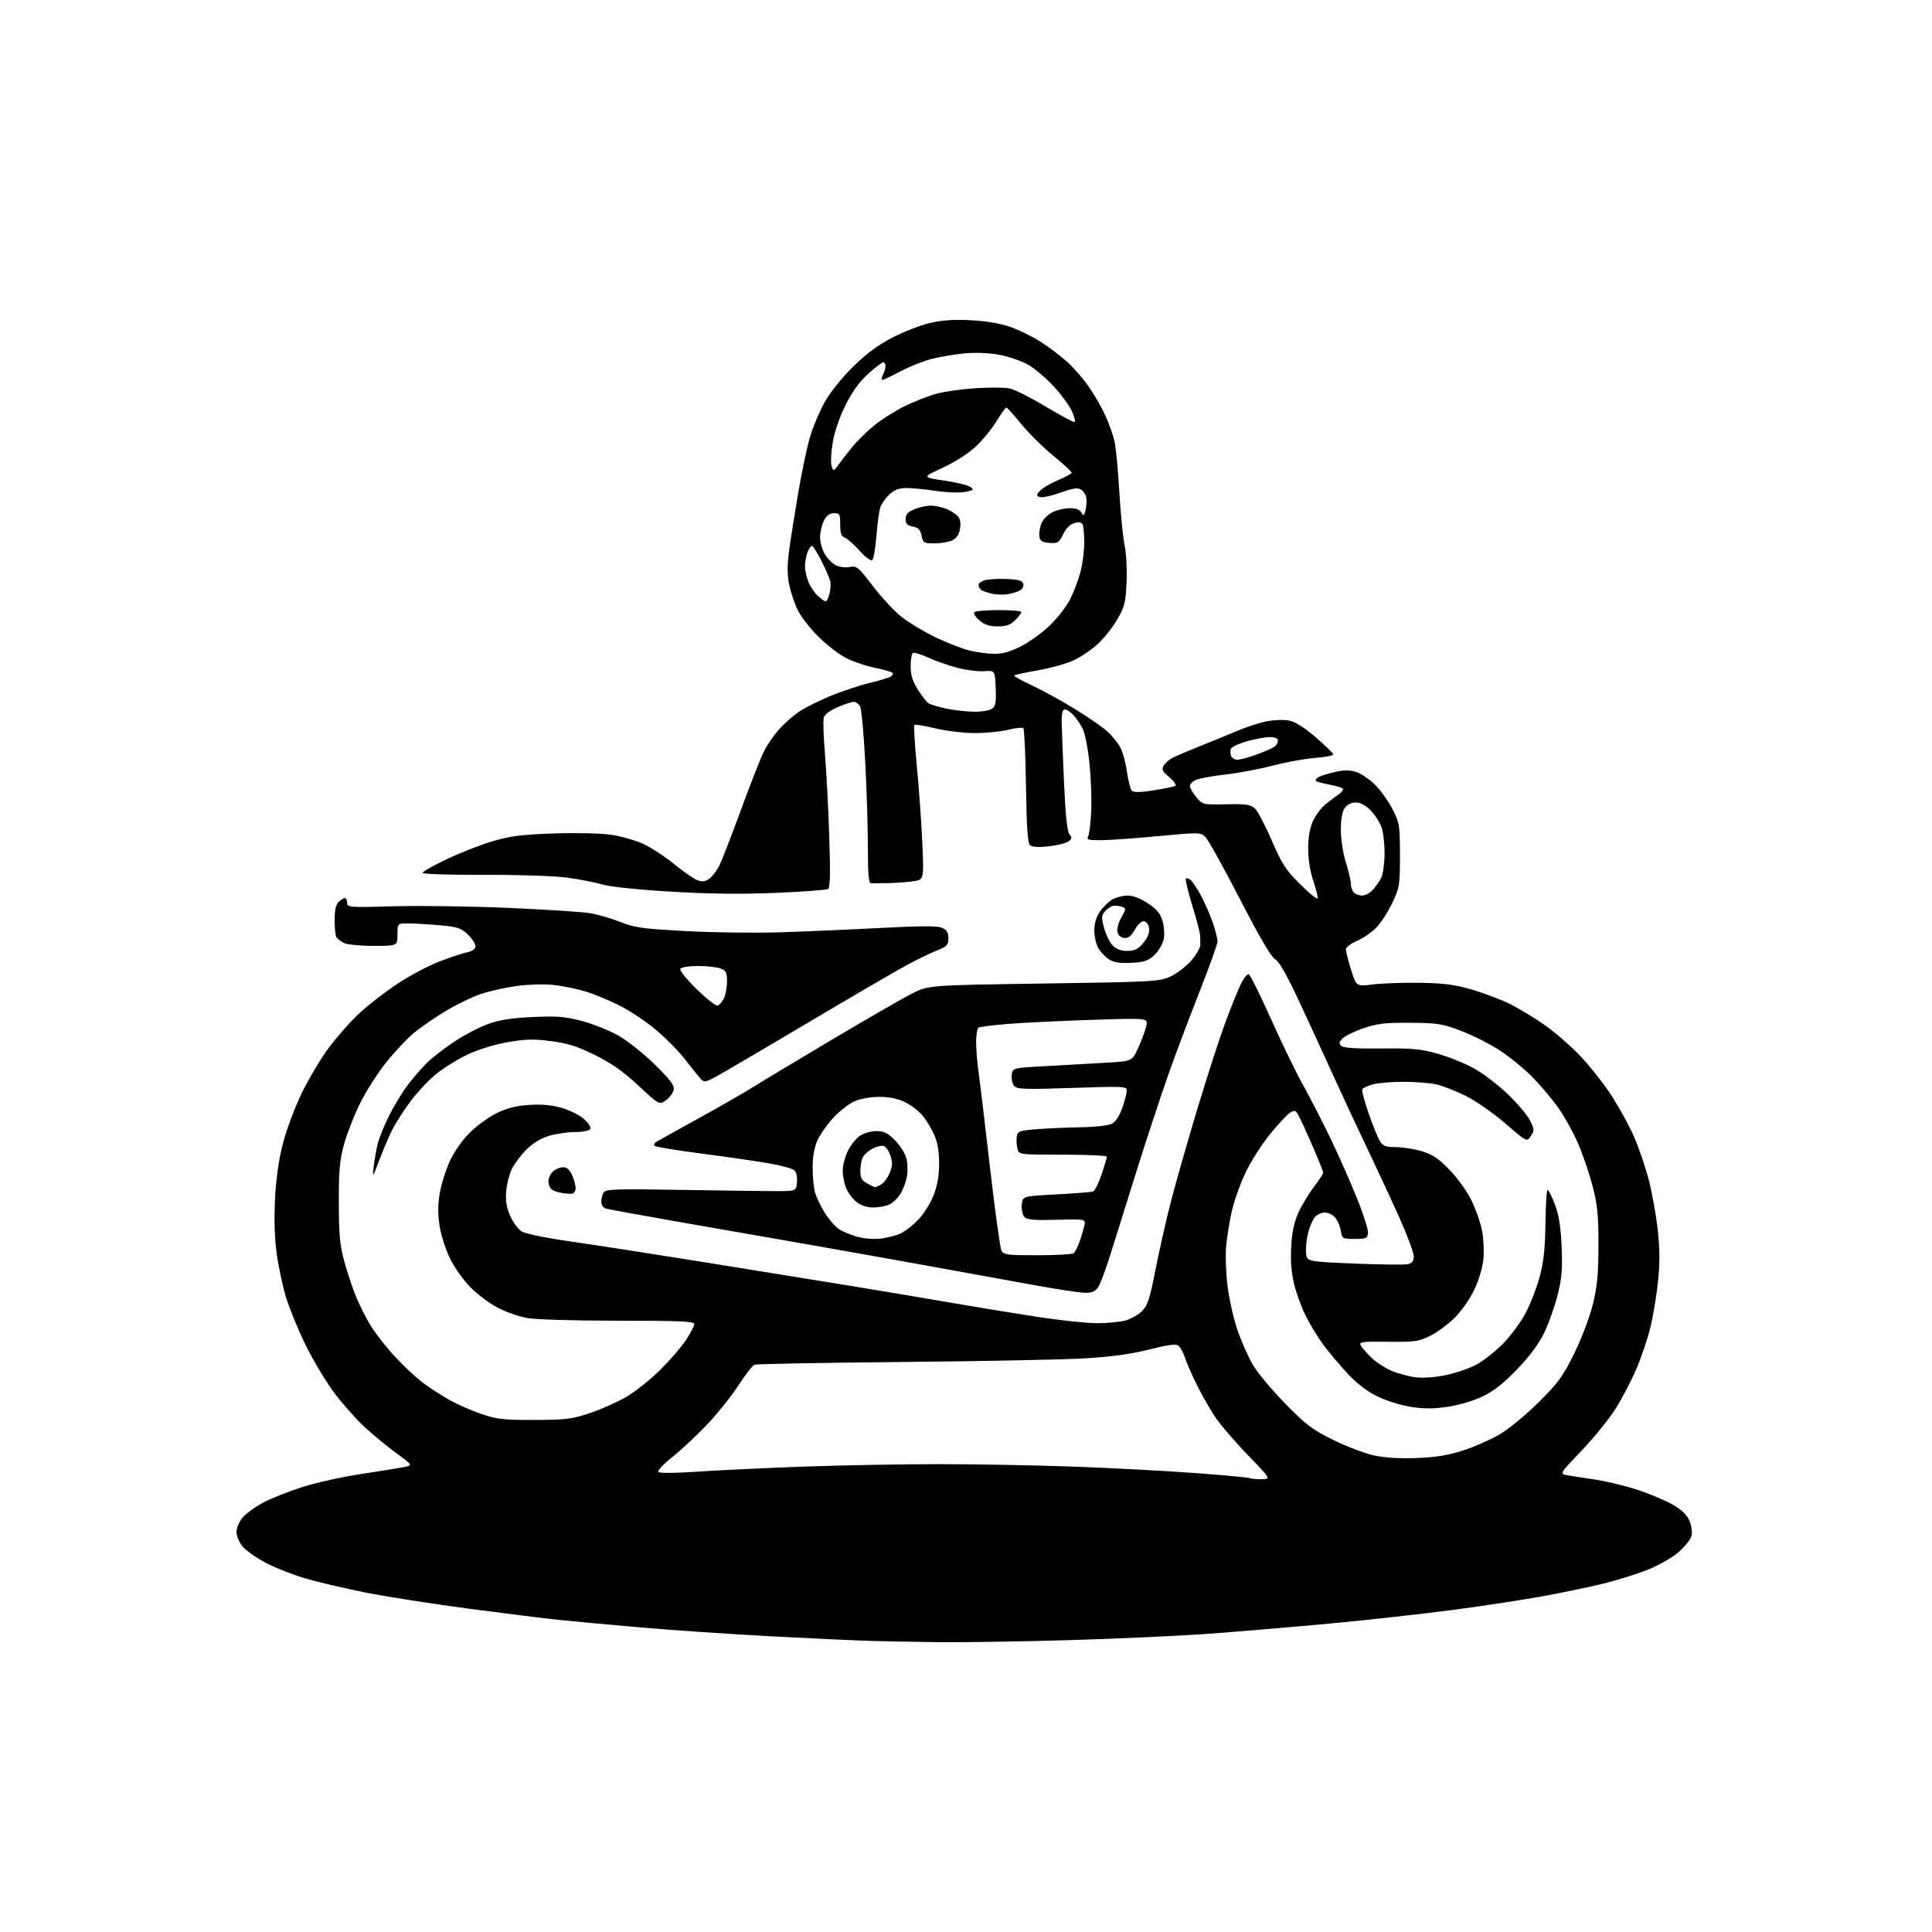 <?xml version="1.0" encoding="UTF-8" standalone="no"?>
<svg 
  version="1.1" 
  xmlns="http://www.w3.org/2000/svg" 
  xmlns:xlink="http://www.w3.org/1999/xlink" 
  xmlns:svg="http://www.w3.org/2000/svg"
  xmlns:rdf="http://www.w3.org/1999/02/22-rdf-syntax-ns#"
  xmlns:cc="http://creativecommons.org/ns#"
  xmlns:dc="http://purl.org/dc/elements/1.1/"
  viewBox="0 0 768 768"
  width="768"
  height="768"
>
<style>svg {background-color: white; }</style>"
<path stroke="none" fill="black" fill-rule="evenodd" d="M373.50,652.79C364.15,652.67 352.00,652.46 346.50,652.30C341.00,652.15 323.23,651.33 307.00,650.48C290.77,649.62 267.38,648.04 255.00,646.96C242.62,645.88 228.00,644.54 222.50,643.97C217.00,643.40 200.77,641.38 186.43,639.49C172.09,637.60 153.64,634.71 145.43,633.08C137.22,631.44 126.47,628.93 121.54,627.49C116.61,626.06 109.51,623.27 105.76,621.30C102.01,619.33 97.83,616.40 96.47,614.78C95.11,613.17 94.00,610.57 94.00,609.00C94.00,607.43 95.10,604.84 96.45,603.24C97.80,601.64 101.51,598.95 104.70,597.27C107.89,595.58 114.90,592.81 120.29,591.09C125.67,589.38 136.02,587.08 143.29,585.98C150.55,584.88 158.23,583.64 160.34,583.24C164.19,582.50 164.19,582.50 157.45,577.57C153.75,574.85 148.07,570.18 144.84,567.19C141.60,564.19 136.25,558.15 132.93,553.75C129.62,549.35 124.46,540.75 121.47,534.63C118.47,528.51 114.95,519.88 113.63,515.47C112.31,511.05 110.66,503.26 109.97,498.15C109.16,492.23 108.92,484.46 109.32,476.68C109.71,468.87 110.82,461.00 112.41,454.76C113.77,449.40 117.12,440.39 119.85,434.72C122.58,429.06 127.48,420.84 130.73,416.46C133.99,412.08 139.54,405.83 143.08,402.57C146.61,399.31 153.44,394.05 158.25,390.89C163.06,387.73 170.48,383.81 174.75,382.18C179.01,380.55 183.96,378.91 185.75,378.53C187.90,378.07 189.00,377.26 189.00,376.11C189.00,375.15 187.63,373.06 185.96,371.46C183.34,368.95 181.85,368.45 175.21,367.84C170.97,367.46 165.36,367.11 162.75,367.07C158.00,367.00 158.00,367.00 158.00,371.50C158.00,376.00 158.00,376.00 148.43,376.00C143.16,376.00 137.89,375.48 136.68,374.85C135.48,374.22 134.17,373.21 133.77,372.60C133.36,372.00 133.02,368.94 133.02,365.82C133.00,361.98 133.51,359.64 134.57,358.57C135.44,357.71 136.56,357.00 137.07,357.00C137.58,357.00 138.00,357.85 138.00,358.89C138.00,360.70 138.85,360.76 156.75,360.26C167.06,359.97 187.48,360.26 202.11,360.90C216.75,361.54 231.29,362.48 234.43,362.99C237.57,363.50 243.03,365.08 246.58,366.49C252.25,368.76 255.35,369.19 272.76,370.13C283.62,370.72 300.82,370.92 311.00,370.58C321.18,370.24 339.08,369.46 350.80,368.84C366.49,368.02 372.74,368.02 374.55,368.84C376.37,369.67 377.00,370.74 377.00,372.99C377.00,375.62 376.44,376.24 372.75,377.70C370.41,378.63 365.25,381.10 361.29,383.19C357.32,385.29 339.55,395.63 321.79,406.18C304.03,416.73 287.34,426.51 284.70,427.93C279.90,430.50 279.90,430.50 277.70,427.86C276.49,426.42 273.79,423.04 271.70,420.36C269.60,417.69 264.88,412.91 261.20,409.75C257.51,406.59 251.12,402.25 247.00,400.10C242.88,397.96 236.57,395.30 232.98,394.20C229.40,393.11 223.55,391.90 219.98,391.52C216.41,391.13 209.91,391.32 205.50,391.92C201.10,392.53 194.71,393.95 191.30,395.08C187.90,396.20 181.57,399.25 177.25,401.85C172.93,404.45 167.24,408.36 164.60,410.54C161.96,412.72 157.02,417.97 153.61,422.21C150.20,426.44 145.48,433.81 143.13,438.58C140.78,443.35 137.91,450.68 136.76,454.88C135.04,461.12 134.66,465.30 134.68,478.00C134.70,490.58 135.10,494.96 136.81,501.24C137.97,505.50 140.01,511.70 141.35,515.02C142.69,518.34 145.30,523.57 147.15,526.65C148.99,529.72 153.40,535.39 156.95,539.24C160.50,543.09 165.68,547.90 168.45,549.93C171.23,551.96 175.97,555.01 179.00,556.69C182.03,558.38 187.65,560.82 191.50,562.13C197.59,564.19 200.32,564.49 212.50,564.45C224.94,564.41 227.39,564.11 234.50,561.73C238.90,560.26 245.42,557.35 248.98,555.28C252.55,553.20 258.63,548.35 262.50,544.50C266.37,540.65 270.99,535.29 272.76,532.58C274.54,529.87 276.00,527.06 276.00,526.33C276.00,525.25 270.23,525.00 245.68,525.00C228.16,525.00 212.86,524.54 209.43,523.91C206.17,523.32 200.92,521.45 197.76,519.78C194.60,518.10 189.83,514.55 187.16,511.88C184.50,509.21 180.88,504.20 179.12,500.74C177.37,497.29 175.43,491.43 174.82,487.73C174.01,482.83 174.00,479.21 174.79,474.42C175.39,470.80 177.24,464.94 178.90,461.40C180.71,457.53 183.93,452.99 186.94,450.06C189.70,447.37 194.48,443.93 197.56,442.43C201.55,440.48 205.24,439.56 210.41,439.22C215.41,438.90 219.42,439.27 223.35,440.41C226.48,441.32 230.46,443.33 232.18,444.87C234.01,446.50 235.02,448.16 234.60,448.84C234.20,449.48 231.54,450.00 228.62,450.00C225.73,450.00 221.08,450.68 218.29,451.51C214.99,452.49 211.83,454.40 209.22,457.01C207.02,459.21 204.42,462.70 203.43,464.76C202.45,466.82 201.45,470.80 201.21,473.60C200.90,477.29 201.34,479.97 202.79,483.27C203.90,485.78 205.92,488.56 207.27,489.44C208.75,490.41 216.49,492.02 226.61,493.47C235.90,494.81 259.25,498.42 278.50,501.51C297.75,504.60 324.30,508.90 337.50,511.05C350.70,513.21 369.38,516.34 379.00,518.01C388.62,519.68 403.78,522.16 412.69,523.52C421.59,524.88 432.16,526.00 436.19,525.99C440.21,525.99 445.26,525.50 447.42,524.90C449.58,524.30 452.53,522.62 453.99,521.16C456.20,518.93 457.07,516.24 459.37,504.50C460.88,496.80 463.69,484.43 465.62,477.00C467.55,469.57 472.25,453.15 476.06,440.50C479.88,427.85 484.76,412.75 486.91,406.94C489.05,401.13 491.81,394.25 493.04,391.65C494.26,389.05 495.76,387.09 496.36,387.29C496.97,387.49 500.86,395.27 505.01,404.58C509.16,413.89 514.92,425.77 517.82,431.00C520.72,436.23 525.70,445.90 528.88,452.50C532.06,459.10 536.80,469.79 539.40,476.26C542.01,482.72 543.99,489.02 543.82,490.26C543.54,492.24 542.92,492.50 538.50,492.50C533.63,492.50 533.49,492.41 533.00,489.27C532.73,487.49 531.72,485.13 530.76,484.02C529.80,482.91 527.96,482.00 526.66,482.00C525.37,482.00 523.60,482.79 522.73,483.75C521.86,484.71 520.63,487.56 520.00,490.08C519.37,492.60 518.99,496.20 519.17,498.08C519.50,501.50 519.50,501.50 538.50,502.29C548.95,502.73 558.51,502.83 559.75,502.52C561.36,502.12 562.00,501.22 562.00,499.39C562.00,497.97 559.35,490.89 556.10,483.65C552.86,476.42 547.19,464.20 543.50,456.50C539.81,448.80 533.72,435.75 529.98,427.50C526.24,419.25 520.02,405.75 516.17,397.50C511.42,387.34 508.42,382.11 506.88,381.31C505.35,380.51 500.70,372.55 492.91,357.44C486.48,344.98 480.32,333.88 479.23,332.78C477.27,330.82 476.98,330.82 460.19,332.40C450.82,333.28 440.59,334.00 437.47,334.00C432.41,334.00 431.88,333.81 432.60,332.25C433.05,331.29 433.59,326.78 433.79,322.24C433.98,317.70 433.67,309.26 433.09,303.47C432.51,297.69 431.30,291.51 430.40,289.73C429.50,287.95 427.84,285.49 426.71,284.25C425.58,283.01 424.05,282.00 423.33,282.00C422.40,282.00 422.01,283.45 422.04,286.75C422.07,289.36 422.47,300.18 422.95,310.78C423.54,324.08 424.22,330.55 425.12,331.64C426.21,332.96 426.14,333.42 424.70,334.48C423.74,335.18 420.24,336.05 416.91,336.43C412.98,336.88 410.38,336.73 409.52,336.02C408.51,335.18 408.11,329.57 407.85,312.54C407.66,300.23 407.19,289.85 406.80,289.47C406.42,289.09 403.72,289.37 400.80,290.09C397.89,290.82 391.90,291.41 387.50,291.40C383.10,291.40 376.02,290.55 371.76,289.52C367.51,288.49 363.78,287.88 363.48,288.18C363.19,288.48 363.62,295.83 364.45,304.52C365.29,313.20 366.27,326.93 366.63,335.02C367.30,349.73 367.30,349.73 362.90,350.33C360.48,350.67 356.02,350.99 353.00,351.05C349.98,351.12 346.94,351.13 346.25,351.09C345.31,351.02 345.00,347.52 345.00,337.15C345.00,329.53 344.53,314.16 343.95,302.99C343.37,291.82 342.46,281.85 341.92,280.84C341.37,279.83 340.24,279.00 339.40,279.00C338.56,279.00 335.64,279.96 332.92,281.13C329.75,282.49 327.78,284.02 327.44,285.38C327.15,286.55 327.38,293.13 327.95,300.00C328.53,306.88 329.29,321.54 329.65,332.60C330.13,347.12 329.99,352.89 329.17,353.39C328.55,353.78 319.24,354.47 308.48,354.93C294.83,355.51 282.21,355.36 266.71,354.44C253.56,353.66 242.46,352.51 239.50,351.61C236.75,350.78 230.45,349.55 225.50,348.88C220.31,348.18 206.22,347.71 192.25,347.76C178.91,347.81 168.00,347.46 168.00,346.98C168.00,346.50 172.34,344.04 177.65,341.51C182.96,338.98 191.17,335.77 195.90,334.38C202.85,332.34 207.47,331.75 220.00,331.31C228.58,331.01 238.72,331.23 242.72,331.80C246.70,332.37 252.51,334.00 255.63,335.43C258.76,336.87 264.31,340.48 267.96,343.47C271.61,346.45 275.76,349.34 277.18,349.88C279.11,350.61 280.30,350.48 281.89,349.36C283.07,348.54 284.87,346.21 285.89,344.18C286.92,342.16 290.80,332.18 294.52,322.00C298.23,311.82 302.35,301.35 303.67,298.71C304.99,296.08 307.72,292.11 309.73,289.88C311.74,287.65 315.25,284.55 317.54,282.98C319.82,281.41 325.47,278.57 330.09,276.67C334.72,274.76 341.70,272.44 345.60,271.51C349.51,270.57 353.32,269.42 354.07,268.96C354.83,268.49 355.14,267.81 354.78,267.44C354.41,267.08 351.10,266.15 347.42,265.38C343.73,264.60 338.47,262.75 335.72,261.25C332.97,259.75 328.17,255.96 325.06,252.82C321.96,249.69 318.40,245.10 317.17,242.62C315.93,240.15 314.40,235.63 313.76,232.59C312.90,228.48 312.88,224.94 313.70,218.78C314.31,214.23 315.97,203.69 317.40,195.37C318.82,187.05 320.93,177.15 322.08,173.37C323.23,169.59 325.78,163.57 327.74,160.00C329.84,156.17 334.43,150.41 338.90,145.98C344.25,140.69 348.91,137.21 354.62,134.25C359.09,131.93 365.84,129.30 369.62,128.41C374.54,127.26 379.21,126.94 386.00,127.30C392.02,127.62 397.78,128.61 401.72,129.99C405.15,131.19 410.66,133.92 413.97,136.06C417.28,138.20 422.08,141.87 424.63,144.22C427.18,146.57 431.04,151.12 433.22,154.32C435.40,157.53 438.26,162.61 439.59,165.61C440.92,168.61 442.46,172.97 443.01,175.28C443.57,177.60 444.44,186.70 444.95,195.50C445.47,204.30 446.42,213.93 447.06,216.89C447.70,219.86 448.05,226.38 447.83,231.39C447.48,239.43 447.05,241.17 444.21,246.13C442.44,249.22 438.94,253.64 436.42,255.96C433.91,258.28 429.52,261.24 426.68,262.54C423.83,263.85 417.48,265.61 412.58,266.46C407.67,267.32 403.43,268.23 403.17,268.50C402.90,268.77 406.11,270.57 410.30,272.50C414.48,274.44 422.32,278.76 427.70,282.10C433.09,285.44 438.77,289.38 440.32,290.84C441.87,292.30 444.00,294.89 445.05,296.59C446.10,298.29 447.40,302.74 447.93,306.48C448.46,310.23 449.36,313.76 449.93,314.33C450.64,315.04 453.32,315.00 458.58,314.18C462.77,313.53 466.64,312.72 467.18,312.39C467.72,312.05 466.66,310.52 464.83,308.97C462.05,306.62 461.68,305.85 462.60,304.33C463.20,303.32 464.78,301.94 466.10,301.25C467.42,300.57 472.32,298.48 477.00,296.61C481.68,294.74 488.34,292.01 491.82,290.54C495.29,289.07 500.47,287.38 503.33,286.78C506.18,286.18 510.22,286.01 512.30,286.40C514.85,286.87 518.32,289.05 523.03,293.10C526.87,296.40 530.00,299.46 530.00,299.90C530.00,300.35 526.74,300.97 522.75,301.28C518.76,301.59 511.19,302.97 505.93,304.35C500.67,305.72 492.34,307.30 487.43,307.85C482.52,308.40 477.26,309.32 475.75,309.90C474.24,310.48 473.00,311.60 473.00,312.40C473.00,313.19 474.15,315.21 475.55,316.88C478.09,319.89 478.17,319.91 487.43,319.71C495.23,319.53 497.10,319.80 498.78,321.32C499.89,322.31 502.93,328.04 505.52,334.05C509.62,343.54 511.11,345.83 516.86,351.52C520.50,355.13 523.61,357.66 523.78,357.15C523.95,356.64 523.17,353.48 522.05,350.14C520.77,346.34 520.01,341.52 520.02,337.28C520.04,332.88 520.69,329.08 521.88,326.46C522.89,324.24 525.04,321.31 526.65,319.96C528.26,318.61 530.69,316.76 532.04,315.86C533.39,314.96 534.18,313.89 533.80,313.49C533.41,313.09 530.97,312.36 528.38,311.88C525.79,311.39 523.42,310.75 523.11,310.44C522.81,310.14 523.22,309.48 524.03,308.97C524.84,308.46 527.80,307.53 530.60,306.90C534.47,306.03 536.56,306.03 539.24,306.91C541.18,307.55 544.56,309.89 546.75,312.11C548.95,314.32 552.04,318.69 553.62,321.82C556.34,327.18 556.50,328.21 556.50,340.00C556.50,351.89 556.35,352.82 553.42,359.01C551.72,362.59 548.82,367.03 546.97,368.88C545.12,370.73 541.67,373.07 539.30,374.08C536.94,375.10 535.00,376.57 535.00,377.36C535.00,378.15 535.93,381.79 537.06,385.47C539.13,392.15 539.13,392.15 545.81,391.32C549.49,390.87 557.90,390.58 564.50,390.68C574.07,390.83 578.28,391.39 585.30,393.44C590.13,394.86 596.88,397.42 600.30,399.14C603.71,400.85 609.70,404.46 613.60,407.15C617.51,409.85 623.86,415.30 627.71,419.27C631.57,423.25 637.30,430.46 640.46,435.31C643.62,440.16 647.77,447.73 649.68,452.14C651.59,456.55 654.22,464.37 655.53,469.51C656.83,474.66 658.40,483.54 659.02,489.26C659.85,496.95 659.85,502.36 659.01,510.07C658.39,515.81 657.00,523.95 655.94,528.18C654.87,532.40 652.45,539.51 650.57,543.98C648.68,548.45 645.02,555.51 642.43,559.66C639.85,563.81 633.72,571.40 628.83,576.52C620.04,585.71 619.97,585.83 622.72,586.37C624.25,586.67 629.10,587.43 633.50,588.05C637.90,588.68 645.55,590.49 650.50,592.09C655.45,593.68 661.90,596.37 664.83,598.06C668.54,600.20 670.59,602.17 671.60,604.57C672.39,606.48 672.75,609.14 672.41,610.52C672.06,611.90 669.79,614.77 667.36,616.91C664.94,619.05 659.48,622.19 655.23,623.90C650.98,625.61 643.00,628.12 637.50,629.47C632.00,630.81 621.28,633.06 613.68,634.46C606.09,635.86 589.89,638.33 577.68,639.95C565.48,641.57 543.35,644.02 528.50,645.40C513.65,646.77 492.05,648.59 480.50,649.44C468.95,650.29 443.98,651.43 425.00,651.98C406.02,652.54 382.85,652.90 373.50,652.79zM501.32,588.00C505.30,588.00 505.30,588.00 495.88,578.25C490.70,572.89 484.84,566.02 482.86,563.00C480.88,559.98 477.68,554.35 475.76,550.50C473.85,546.65 471.74,541.85 471.09,539.83C470.43,537.81 469.27,535.64 468.51,535.01C467.44,534.12 464.73,534.46 456.81,536.46C449.57,538.29 441.88,539.33 431.00,539.98C422.48,540.48 389.81,541.13 358.41,541.41C327.01,541.70 300.69,542.19 299.91,542.49C299.14,542.80 296.25,546.52 293.50,550.77C290.75,555.01 285.14,562.01 281.04,566.32C276.94,570.64 270.72,576.44 267.23,579.22C263.60,582.11 261.25,584.65 261.75,585.15C262.25,585.65 268.81,585.59 277.06,585.02C285.00,584.47 303.88,583.57 319.00,583.02C334.12,582.47 358.43,582.02 373.00,582.02C387.57,582.02 411.88,582.47 427.00,583.01C442.12,583.56 463.95,584.72 475.50,585.59C487.05,586.46 496.69,587.36 496.92,587.59C497.15,587.81 499.13,588.00 501.32,588.00zM563.00,579.59C570.72,579.30 575.62,578.52 581.50,576.62C585.90,575.21 592.42,572.35 596.00,570.28C599.61,568.18 606.52,562.50 611.56,557.50C619.44,549.67 621.29,547.14 625.79,538.00C628.71,532.07 631.93,523.58 633.18,518.50C634.94,511.33 635.39,506.55 635.41,495.00C635.42,483.05 635.01,478.94 633.11,471.60C631.84,466.70 629.25,459.09 627.36,454.67C625.47,450.26 621.84,443.73 619.29,440.15C616.74,436.57 612.00,431.00 608.77,427.77C605.53,424.53 599.73,419.84 595.87,417.35C592.01,414.85 585.17,411.42 580.67,409.73C573.28,406.94 571.36,406.64 560.50,406.57C550.46,406.51 547.42,406.87 541.87,408.79C538.22,410.05 534.49,411.90 533.59,412.90C532.22,414.41 532.17,414.90 533.31,415.84C534.20,416.58 539.61,416.91 549.08,416.79C561.36,416.64 564.69,416.95 571.50,418.87C575.90,420.11 582.42,422.75 586.00,424.73C589.58,426.72 595.58,431.30 599.35,434.92C603.12,438.54 607.08,443.22 608.16,445.33C609.97,448.87 610.00,449.35 608.54,451.57C606.96,453.99 606.96,453.99 598.29,446.52C593.53,442.41 586.45,437.49 582.56,435.58C578.68,433.66 573.48,431.64 571.00,431.07C568.52,430.51 562.67,430.04 558.00,430.03C553.33,430.02 547.83,430.48 545.79,431.04C543.74,431.61 541.83,432.47 541.53,432.95C541.24,433.43 542.38,437.80 544.08,442.66C545.78,447.52 547.82,452.51 548.61,453.75C549.77,455.57 550.96,456.00 554.84,456.00C557.48,456.00 562.08,456.72 565.07,457.59C569.30,458.83 571.73,460.43 576.05,464.85C579.11,467.97 583.01,473.34 584.74,476.79C586.46,480.24 588.40,485.62 589.05,488.76C589.70,491.89 590.00,497.05 589.71,500.23C589.41,503.61 587.94,508.68 586.15,512.49C584.43,516.16 581.03,521.07 578.31,523.78C575.66,526.42 571.25,529.69 568.50,531.04C563.99,533.26 562.36,533.49 551.78,533.37C541.22,533.25 540.14,533.40 540.95,534.87C541.44,535.77 543.34,537.94 545.17,539.70C547.00,541.46 550.52,543.78 553.00,544.85C555.48,545.92 559.76,547.10 562.52,547.46C565.66,547.88 570.24,547.56 574.79,546.61C578.79,545.78 584.27,543.89 586.99,542.41C589.71,540.93 594.41,537.22 597.45,534.16C600.48,531.10 604.56,525.56 606.51,521.85C608.46,518.14 610.98,511.59 612.12,507.30C613.64,501.54 614.22,496.04 614.34,486.25C614.43,478.96 614.81,473.00 615.18,473.00C615.55,473.00 616.85,475.59 618.07,478.75C619.70,482.98 620.41,487.43 620.76,495.56C621.15,504.58 620.85,508.14 619.16,514.83C618.02,519.34 615.67,526.00 613.93,529.64C611.85,534.01 608.21,538.94 603.25,544.13C598.01,549.62 593.87,552.92 589.61,555.00C586.09,556.72 580.22,558.49 575.76,559.17C569.97,560.06 566.21,560.08 560.88,559.25C556.90,558.64 550.96,556.78 547.46,555.06C543.33,553.02 539.25,549.88 535.54,545.87C532.44,542.52 528.17,537.44 526.06,534.58C523.95,531.73 520.82,526.60 519.10,523.20C517.38,519.79 515.26,513.96 514.38,510.25C513.31,505.69 512.95,500.86 513.28,495.34C513.62,489.59 514.49,485.62 516.23,481.84C517.58,478.91 520.34,474.36 522.35,471.74C524.36,469.12 526.00,466.61 526.00,466.16C526.00,465.71 524.20,461.20 522.00,456.12C519.80,451.05 517.32,445.58 516.48,443.96C515.12,441.33 514.73,441.15 512.89,442.26C511.76,442.94 508.09,446.88 504.74,451.00C501.40,455.12 496.98,462.10 494.94,466.50C492.89,470.90 490.51,477.65 489.65,481.50C488.80,485.35 487.80,491.43 487.44,495.00C487.08,498.57 487.30,505.77 487.94,511.00C488.57,516.23 490.37,524.22 491.93,528.76C493.49,533.30 496.28,539.58 498.13,542.70C499.99,545.82 505.77,552.73 511.00,558.06C519.25,566.47 521.75,568.36 530.00,572.40C535.23,574.96 542.42,577.71 546.00,578.52C550.27,579.47 556.09,579.84 563.00,579.59zM431.19,513.90C429.16,513.85 420.52,512.55 412.00,511.01C403.48,509.46 385.25,506.16 371.50,503.66C357.75,501.16 335.93,497.27 323.00,495.00C310.07,492.74 286.68,488.65 271.00,485.92C255.32,483.18 241.71,480.70 240.75,480.40C239.78,480.10 239.01,478.90 239.02,477.68C239.02,476.48 239.46,474.82 239.98,474.00C240.81,472.70 244.92,472.57 270.22,472.99C286.32,473.26 303.32,473.48 308.00,473.49C316.50,473.50 316.50,473.50 316.80,469.91C316.99,467.70 316.55,465.87 315.66,465.13C314.87,464.48 310.30,463.25 305.50,462.42C300.71,461.58 288.71,459.84 278.84,458.56C268.97,457.28 260.58,455.90 260.20,455.49C259.81,455.09 260.18,454.35 261.00,453.85C261.82,453.35 269.48,449.09 278.00,444.39C286.52,439.68 296.20,434.13 299.50,432.04C302.80,429.96 316.75,421.57 330.50,413.41C344.25,405.25 358.54,397.01 362.25,395.10C369.00,391.63 369.00,391.63 414.76,390.97C457.48,390.35 460.81,390.18 465.01,388.31C467.48,387.22 471.19,384.45 473.25,382.16C475.31,379.87 477.05,376.98 477.12,375.75C477.18,374.51 477.15,372.60 477.04,371.50C476.94,370.40 475.51,365.07 473.86,359.66C472.21,354.24 471.10,349.56 471.40,349.26C471.71,348.96 472.56,349.22 473.31,349.84C474.05,350.46 475.88,353.20 477.37,355.94C478.86,358.68 480.96,363.48 482.04,366.61C483.12,369.75 484.00,373.16 484.00,374.20C484.00,375.24 480.67,384.51 476.61,394.80C472.54,405.08 466.93,420.02 464.13,428.00C461.34,435.98 455.93,452.40 452.11,464.50C448.30,476.60 443.58,491.68 441.62,498.00C439.67,504.32 437.36,510.51 436.48,511.75C435.29,513.43 433.95,513.98 431.19,513.90zM412.29,498.98C419.55,498.98 426.03,498.63 426.68,498.22C427.33,497.80 428.54,495.45 429.36,492.98C430.18,490.52 431.00,487.62 431.18,486.54C431.48,484.67 430.95,484.59 419.94,484.88C410.56,485.12 408.15,484.89 407.13,483.65C406.43,482.82 406.01,480.64 406.18,478.82C406.50,475.50 406.50,475.50 419.91,474.79C427.29,474.41 433.87,473.88 434.54,473.62C435.22,473.36 436.72,470.33 437.88,466.88C439.05,463.43 440.00,460.25 440.00,459.81C440.00,459.36 432.13,459.00 422.52,459.00C405.04,459.00 405.04,459.00 404.44,456.60C404.11,455.28 403.98,453.15 404.17,451.85C404.47,449.69 405.10,449.45 412.00,448.88C416.12,448.54 424.00,448.20 429.50,448.12C435.17,448.03 440.55,447.44 441.92,446.74C443.45,445.95 444.98,443.67 446.09,440.50C447.06,437.75 447.88,434.66 447.92,433.62C448.00,431.82 447.13,431.77 426.20,432.47C407.22,433.10 404.24,433.00 403.13,431.66C402.43,430.81 402.00,428.86 402.18,427.31C402.50,424.50 402.50,424.50 417.00,423.73C424.98,423.30 435.69,422.69 440.81,422.38C450.11,421.80 450.11,421.80 452.62,416.15C454.00,413.04 455.40,409.19 455.72,407.60C456.31,404.69 456.31,404.69 434.01,405.41C421.74,405.81 406.82,406.53 400.84,407.01C394.87,407.50 389.53,408.17 388.99,408.51C388.44,408.84 388.01,411.45 388.02,414.31C388.03,417.16 388.46,422.43 388.97,426.00C389.48,429.57 391.53,446.65 393.52,463.95C395.51,481.25 397.58,496.21 398.11,497.20C398.96,498.79 400.58,499.00 412.29,498.98zM350.00,492.38C352.48,492.06 355.93,491.22 357.67,490.49C359.41,489.76 362.65,487.30 364.88,485.01C367.11,482.70 369.89,478.32 371.11,475.17C372.63,471.27 373.32,467.32 373.32,462.50C373.32,457.66 372.70,454.11 371.32,451.00C370.22,448.52 368.11,445.07 366.63,443.33C365.16,441.58 362.02,439.22 359.66,438.08C356.77,436.68 353.44,436.01 349.43,436.02C345.86,436.04 341.91,436.77 339.50,437.87C337.30,438.88 333.55,441.82 331.17,444.41C328.80,447.00 325.99,451.01 324.95,453.31C323.71,456.03 323.04,459.78 323.03,464.00C323.02,467.57 323.45,472.09 323.99,474.03C324.53,475.98 326.30,479.66 327.92,482.22C329.55,484.78 332.07,487.66 333.54,488.62C335.00,489.57 338.29,490.94 340.85,491.65C343.42,492.36 347.51,492.69 350.00,492.38zM347.09,480.00C344.69,480.00 342.25,479.20 340.51,477.83C339.00,476.64 337.14,474.18 336.38,472.36C335.62,470.55 335.00,467.39 335.00,465.35C335.00,463.30 335.91,459.80 337.01,457.57C338.12,455.33 340.20,452.65 341.63,451.62C343.06,450.58 345.96,449.69 348.07,449.64C351.18,449.56 352.61,450.20 355.44,452.95C357.38,454.82 359.47,457.90 360.09,459.78C360.72,461.69 360.93,465.02 360.57,467.31C360.21,469.56 359.04,472.81 357.98,474.53C356.92,476.25 354.89,478.18 353.48,478.83C352.06,479.47 349.19,480.00 347.09,480.00zM227.50,474.51C226.95,474.61 225.15,474.49 223.50,474.25C221.85,474.02 219.94,473.36 219.25,472.79C218.56,472.22 218.00,470.75 218.00,469.53C218.00,468.31 218.82,466.57 219.83,465.65C220.83,464.74 222.66,464.00 223.88,464.00C225.49,464.00 226.52,465.00 227.61,467.60C228.43,469.58 228.97,471.90 228.80,472.77C228.64,473.63 228.05,474.41 227.50,474.51zM347.82,471.96C347.99,471.98 349.04,471.51 350.15,470.92C351.26,470.33 352.83,468.26 353.63,466.33C354.78,463.59 354.86,462.11 354.00,459.50C353.40,457.67 352.22,455.92 351.39,455.60C350.56,455.28 348.57,455.69 346.97,456.52C345.37,457.34 343.60,458.89 343.03,459.94C342.46,461.00 342.00,463.46 342.00,465.40C342.00,468.23 342.55,469.23 344.75,470.43C346.26,471.25 347.64,471.94 347.82,471.96zM150.84,461.00C147.99,468.50 147.99,468.50 148.59,463.50C148.92,460.75 149.63,456.70 150.19,454.50C150.74,452.30 152.76,447.35 154.68,443.50C156.60,439.65 159.86,434.25 161.94,431.50C164.01,428.75 167.46,424.76 169.60,422.63C171.75,420.50 176.75,416.61 180.72,413.98C184.70,411.35 190.77,408.20 194.22,406.98C198.76,405.38 203.69,404.63 212.01,404.27C221.78,403.85 224.75,404.10 231.68,405.97C236.17,407.19 242.68,409.82 246.15,411.84C249.62,413.85 255.99,418.96 260.30,423.18C266.21,428.95 268.08,431.41 267.83,433.08C267.65,434.30 266.29,436.20 264.81,437.30C262.13,439.29 262.13,439.29 253.81,431.57C247.75,425.93 243.06,422.64 236.50,419.39C229.44,415.91 225.66,414.71 219.00,413.85C212.08,412.96 208.86,413.04 201.67,414.31C196.32,415.24 190.01,417.21 185.67,419.29C181.73,421.18 176.10,424.70 173.16,427.11C170.22,429.53 165.66,434.43 163.03,438.00C160.40,441.57 157.22,446.52 155.97,449.00C154.71,451.48 152.41,456.88 150.84,461.00zM285.27,399.75C285.95,399.53 287.06,398.25 287.74,396.92C288.41,395.59 288.98,392.58 288.99,390.23C289.00,386.55 288.64,385.81 286.43,384.98C285.02,384.44 281.00,384.00 277.49,384.00C273.95,384.00 270.82,384.49 270.44,385.10C270.06,385.71 272.89,389.26 276.90,393.17C280.82,397.01 284.59,399.97 285.27,399.75zM449.73,382.74C445.15,382.98 442.80,382.61 440.87,381.37C439.43,380.45 437.52,378.45 436.62,376.94C435.73,375.43 435.00,372.26 435.00,369.91C435.00,367.13 435.78,364.49 437.20,362.41C438.42,360.64 440.62,358.47 442.11,357.59C443.59,356.72 446.35,356.00 448.23,356.00C450.39,356.00 453.39,357.15 456.31,359.08C459.76,361.36 461.27,363.16 462.11,365.99C462.74,368.09 462.97,371.35 462.62,373.23C462.26,375.11 460.62,377.95 458.97,379.53C456.43,381.96 454.99,382.46 449.73,382.74zM448.09,378.00C451.05,378.00 452.37,377.35 454.46,374.86C456.17,372.84 457.00,370.80 456.80,369.12C456.64,367.68 455.77,366.38 454.88,366.21C453.89,366.02 452.43,367.31 451.12,369.52C449.52,372.24 448.43,373.06 446.74,372.82C445.29,372.61 444.39,371.69 444.18,370.21C444.00,368.95 444.75,366.40 445.85,364.54C447.56,361.64 447.63,361.07 446.34,360.58C445.51,360.26 444.04,360.00 443.07,360.00C442.10,360.00 440.48,360.92 439.46,362.04C437.80,363.88 437.74,364.56 438.87,368.79C439.56,371.38 441.07,374.51 442.24,375.75C443.70,377.31 445.50,378.00 448.09,378.00zM541.53,356.00C542.69,356.00 544.57,354.99 545.70,353.75C546.83,352.51 548.32,350.39 549.03,349.03C549.73,347.67 550.34,343.40 550.38,339.53C550.42,335.66 549.89,330.89 549.21,328.92C548.52,326.95 546.56,323.91 544.86,322.17C542.83,320.09 540.79,319.00 538.94,319.00C537.15,319.00 535.54,319.82 534.56,321.22C533.53,322.69 533.00,325.67 533.01,329.97C533.02,333.66 533.89,339.26 535.01,342.84C536.11,346.33 537.00,350.17 537.00,351.39C537.00,352.61 537.54,354.14 538.20,354.80C538.86,355.46 540.36,356.00 541.53,356.00zM491.93,302.00C493.03,302.00 496.53,301.04 499.71,299.87C502.90,298.69 506.06,297.29 506.75,296.74C507.44,296.20 508.00,295.14 508.00,294.38C508.00,293.50 506.85,293.00 504.82,293.00C503.06,293.00 498.97,293.75 495.72,294.66C492.47,295.57 489.58,296.92 489.30,297.66C489.02,298.40 489.05,299.68 489.36,300.50C489.68,301.32 490.83,302.00 491.93,302.00zM387.06,282.92C390.12,282.96 393.40,282.43 394.36,281.73C395.78,280.68 396.05,279.18 395.80,273.48C395.50,266.50 395.50,266.50 391.28,266.81C388.95,266.99 384.23,266.41 380.78,265.52C377.32,264.64 372.09,262.81 369.14,261.46C366.20,260.12 363.39,259.26 362.89,259.57C362.40,259.87 362.00,262.25 362.00,264.86C362.00,268.38 362.75,270.79 364.90,274.18C366.50,276.70 368.41,279.14 369.15,279.60C369.89,280.07 372.98,280.98 376.00,281.64C379.02,282.30 384.00,282.87 387.06,282.92zM395.09,259.91C398.32,259.97 401.47,259.11 405.73,256.98C409.06,255.31 414.25,251.58 417.27,248.68C420.29,245.77 423.95,241.07 425.39,238.22C426.83,235.37 428.69,230.46 429.51,227.31C430.33,224.16 431.00,219.01 431.00,215.87C431.00,212.73 430.74,209.50 430.43,208.69C430.03,207.63 429.10,207.41 427.18,207.90C425.43,208.35 423.85,209.90 422.64,212.35C420.94,215.79 420.47,216.08 417.14,215.80C414.19,215.56 413.44,215.05 413.17,213.16C412.99,211.87 413.36,209.53 414.01,207.98C414.66,206.42 416.67,204.43 418.49,203.57C420.31,202.71 423.40,202.00 425.35,202.00C427.68,202.00 429.23,202.60 429.87,203.74C430.73,205.26 430.92,205.15 431.50,202.84C431.87,201.39 432.02,199.19 431.83,197.95C431.65,196.72 430.71,195.21 429.75,194.61C428.41,193.77 426.50,194.06 421.48,195.86C417.89,197.14 414.23,197.92 413.34,197.58C411.88,197.02 411.89,196.78 413.47,195.03C414.43,193.97 417.64,192.10 420.61,190.87C423.57,189.64 426.00,188.29 426.00,187.88C426.00,187.47 422.69,184.42 418.64,181.11C414.59,177.81 408.89,172.15 405.96,168.55C403.04,164.95 400.37,162.00 400.04,162.00C399.70,162.00 397.94,164.45 396.12,167.45C394.31,170.44 390.59,174.98 387.86,177.54C384.95,180.25 379.51,183.74 374.72,185.95C366.55,189.73 366.55,189.73 375.31,191.03C380.13,191.75 384.84,192.89 385.77,193.58C387.26,194.67 386.99,194.91 383.56,195.56C381.40,195.96 376.23,195.77 372.07,195.14C367.91,194.51 362.65,193.99 360.40,193.99C357.43,194.00 355.56,194.68 353.64,196.46C352.17,197.82 350.55,200.05 350.03,201.43C349.51,202.80 348.77,208.01 348.39,212.99C348.02,217.98 347.24,222.35 346.68,222.70C346.11,223.05 343.81,221.29 341.57,218.80C339.33,216.30 336.71,213.99 335.75,213.66C334.43,213.21 334.00,211.95 334.00,208.53C334.00,204.38 333.79,204.00 331.53,204.00C329.80,204.00 328.59,204.89 327.53,206.95C326.69,208.57 326.00,211.56 326.00,213.58C326.00,215.61 326.89,218.70 327.98,220.46C329.06,222.22 331.08,224.17 332.47,224.80C333.86,225.44 336.29,225.69 337.87,225.38C340.53,224.84 341.23,225.42 346.95,232.93C350.35,237.40 355.47,242.91 358.32,245.18C361.17,247.44 367.25,251.10 371.82,253.31C376.40,255.51 382.48,257.88 385.32,258.57C388.17,259.26 392.57,259.87 395.09,259.91zM396.60,249.00C393.30,249.00 391.37,248.36 389.31,246.59C387.76,245.26 386.87,243.80 387.32,243.35C387.76,242.90 392.15,242.53 397.07,242.52C401.98,242.51 406.00,242.86 406.00,243.30C406.00,243.73 404.90,245.20 403.55,246.55C401.67,248.42 400.03,249.00 396.60,249.00zM328.17,239.00C328.61,239.00 329.29,237.76 329.68,236.25C330.08,234.74 330.28,232.60 330.12,231.50C329.97,230.40 328.42,226.69 326.69,223.25C324.96,219.81 323.19,217.00 322.75,217.00C322.31,217.00 321.51,218.15 320.98,219.57C320.44,220.98 320.00,223.47 320.00,225.10C320.00,226.73 320.63,229.56 321.39,231.39C322.15,233.22 323.81,235.68 325.08,236.86C326.34,238.04 327.73,239.00 328.17,239.00zM400.50,236.22C398.85,236.49 396.11,236.40 394.41,236.02C392.71,235.63 390.80,235.00 390.16,234.60C389.52,234.21 389.00,233.25 389.00,232.49C389.00,231.70 390.43,230.82 392.25,230.48C394.04,230.15 397.97,230.02 400.99,230.19C405.18,230.43 406.56,230.90 406.80,232.18C406.98,233.11 406.31,234.28 405.31,234.79C404.31,235.30 402.15,235.94 400.50,236.22zM371.43,216.00C367.24,216.00 366.91,215.81 366.34,212.95C365.87,210.60 365.07,209.76 362.86,209.32C360.66,208.88 360.00,208.19 360.00,206.32C360.00,204.50 360.86,203.54 363.47,202.45C365.38,201.65 368.31,201.00 370.00,201.00C371.69,201.00 374.51,201.61 376.28,202.35C378.05,203.08 380.11,204.43 380.86,205.33C381.75,206.41 382.01,208.15 381.60,210.34C381.17,212.60 380.14,214.07 378.44,214.85C377.04,215.48 373.89,216.00 371.43,216.00zM333.40,184.60C334.55,183.01 337.01,179.87 338.85,177.61C340.70,175.35 344.50,171.60 347.30,169.29C350.10,166.97 355.57,163.48 359.45,161.54C363.33,159.60 369.20,157.31 372.50,156.45C375.80,155.58 382.82,154.62 388.11,154.30C393.39,153.98 399.29,154.02 401.21,154.38C403.13,154.74 409.57,157.96 415.53,161.54C421.49,165.12 426.71,167.92 427.14,167.77C427.56,167.62 427.10,165.68 426.10,163.46C425.10,161.24 421.78,156.72 418.72,153.41C415.66,150.11 410.99,146.23 408.33,144.78C405.67,143.34 400.57,141.63 397.00,140.99C393.18,140.29 387.62,140.08 383.50,140.46C379.65,140.83 373.80,141.81 370.50,142.64C367.20,143.48 361.59,145.70 358.03,147.58C354.48,149.46 351.20,151.00 350.75,151.00C350.30,151.00 350.40,150.13 350.96,149.07C351.53,148.00 352.00,146.43 352.00,145.57C352.00,144.70 351.60,144.00 351.11,144.00C350.62,144.00 347.93,146.06 345.14,148.57C341.68,151.68 338.81,155.63 336.14,160.97C333.76,165.72 331.75,171.58 331.02,175.86C330.37,179.73 330.16,183.94 330.56,185.20C331.29,187.49 331.29,187.49 333.40,184.60z" />

</svg>